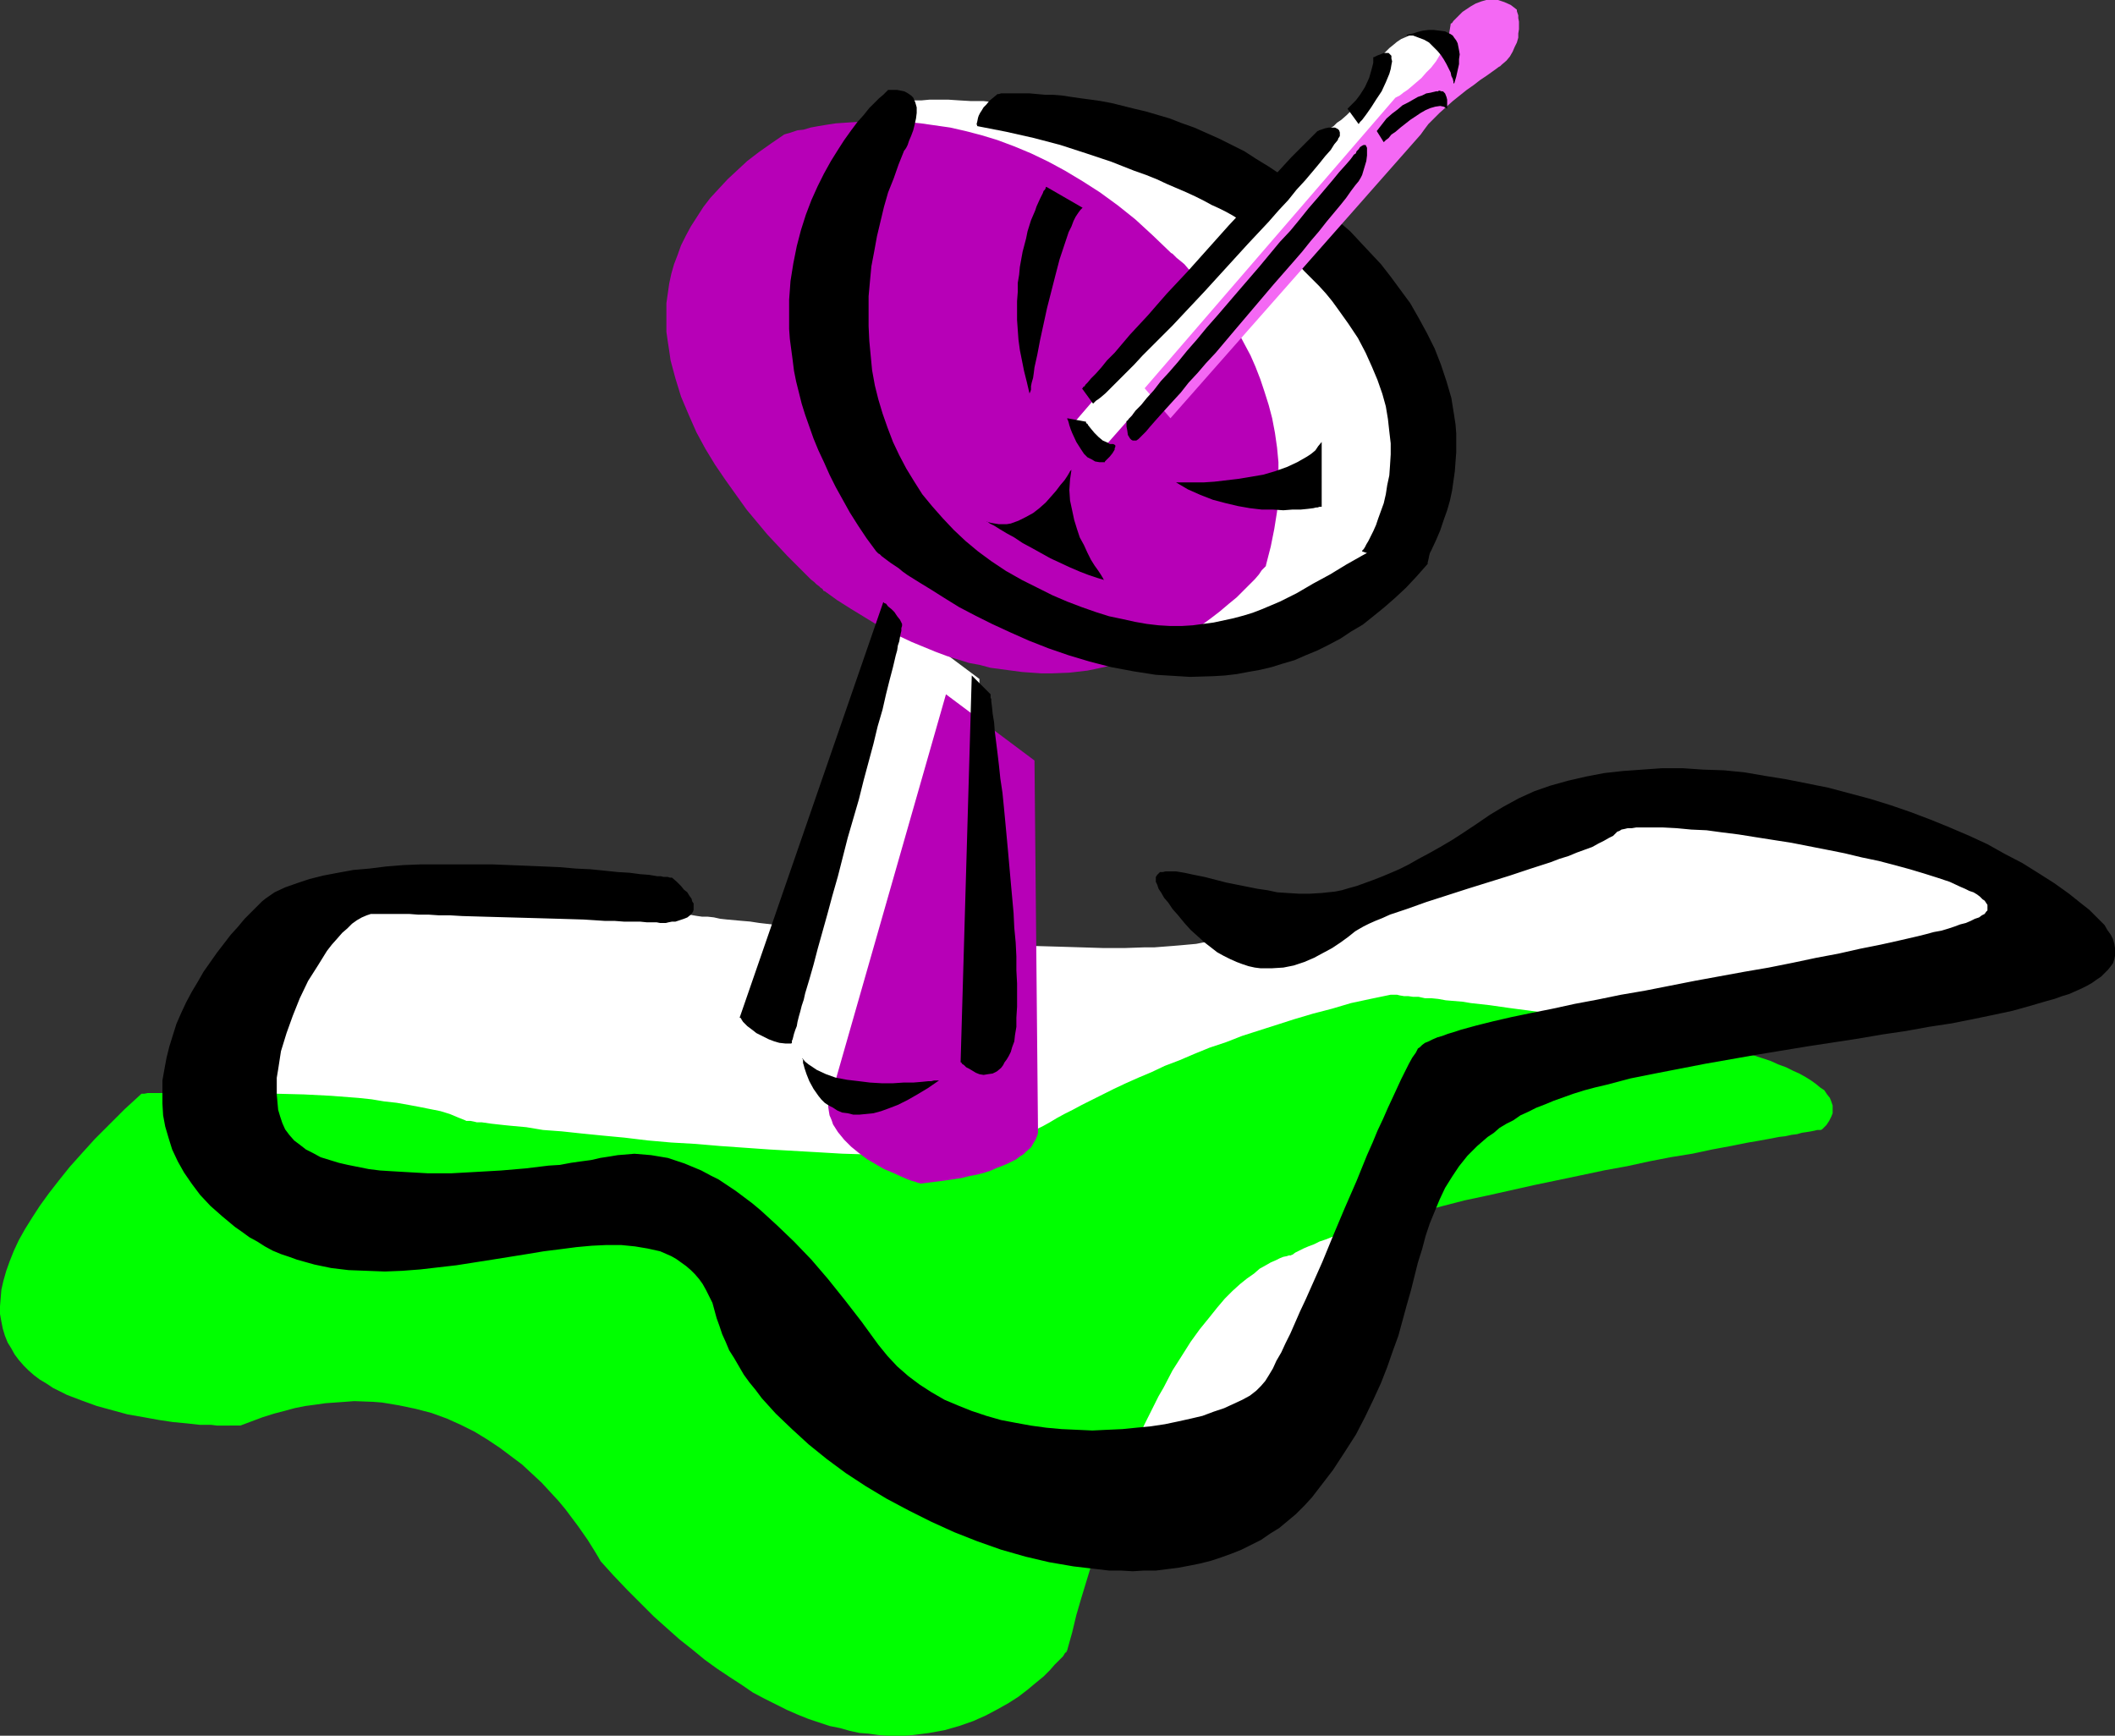 <?xml version="1.0" encoding="UTF-8" standalone="no"?>
<svg
   version="1.0"
   width="129.724mm"
   height="106.461mm"
   id="svg23"
   sodipodi:docname="Satellite Dish 29.wmf"
   xmlns:inkscape="http://www.inkscape.org/namespaces/inkscape"
   xmlns:sodipodi="http://sodipodi.sourceforge.net/DTD/sodipodi-0.dtd"
   xmlns="http://www.w3.org/2000/svg"
   xmlns:svg="http://www.w3.org/2000/svg">
  <rect width="100%" height="100%" fill="#333333" stroke="none"/>
  <sodipodi:namedview
     id="namedview23"
     pagecolor="#ffffff"
     bordercolor="#000000"
     borderopacity="0.25"
     inkscape:showpageshadow="2"
     inkscape:pageopacity="0.0"
     inkscape:pagecheckerboard="0"
     inkscape:deskcolor="#d1d1d1"
     inkscape:document-units="mm" />
  <defs
     id="defs1">
    <pattern
       id="WMFhbasepattern"
       patternUnits="userSpaceOnUse"
       width="6"
       height="6"
       x="0"
       y="0" />
  </defs>
  <path
     style="fill:#ffffff;fill-opacity:1;fill-rule:evenodd;stroke:none"
     d="m 157.883,211.852 v 0 h 0.162 0.485 l 0.646,0.162 h 0.646 l 0.808,0.162 0.97,0.162 1.131,0.162 h 1.293 l 1.454,0.162 1.454,0.323 1.454,0.162 1.778,0.162 1.778,0.162 1.939,0.162 2.101,0.323 4.202,0.485 4.686,0.485 4.848,0.485 5.171,0.485 5.333,0.485 5.333,0.485 5.656,0.485 5.818,0.485 11.312,0.808 5.818,0.323 5.494,0.323 5.656,0.162 5.333,0.162 5.171,0.162 h 4.848 l 4.686,-0.162 h 2.262 l 4.202,-0.323 1.939,-0.162 1.778,-0.162 1.778,-0.162 1.616,-0.323 1.616,-0.162 1.293,-0.323 1.293,-0.323 1.293,-0.485 0.97,-0.323 0.97,-0.323 0.646,-0.646 h 0.162 v 0 h 0.323 l 0.323,-0.162 h 0.485 l 0.485,-0.323 h 0.646 l 0.646,-0.323 1.616,-0.323 1.939,-0.646 2.262,-0.646 2.424,-0.646 2.747,-0.808 2.909,-0.808 3.07,-0.97 3.232,-0.97 3.394,-0.97 3.394,-1.131 7.272,-2.424 7.272,-2.424 7.434,-2.747 7.11,-2.747 3.394,-1.293 3.394,-1.454 3.232,-1.454 3.07,-1.454 2.747,-1.454 2.586,-1.454 2.424,-1.454 2.101,-1.454 1.778,-1.293 1.616,-1.454 h 0.323 l 0.485,0.162 h 0.485 l 0.808,0.162 h 0.808 l 0.97,0.162 h 1.293 l 1.293,0.162 1.293,0.162 1.616,0.162 1.616,0.162 1.778,0.162 1.778,0.323 1.939,0.162 2.101,0.323 4.202,0.485 4.525,0.485 4.848,0.646 5.01,0.808 5.01,0.646 5.171,0.97 10.504,1.778 5.01,0.97 5.171,0.97 4.848,1.293 4.525,1.131 4.525,1.293 4.04,1.293 1.939,0.646 1.939,0.646 1.616,0.808 1.616,0.646 1.616,0.808 1.454,0.646 1.293,0.808 0.97,0.808 1.131,0.808 0.808,0.808 0.808,0.808 0.485,0.808 0.485,0.97 0.162,0.808 0.162,0.808 -0.162,0.97 -0.323,0.97 -0.485,0.97 -0.646,0.97 -0.808,0.97 h -0.162 -0.162 -0.323 l -0.646,0.162 h -0.646 l -0.808,0.323 h -0.97 l -0.97,0.323 -1.293,0.162 -1.131,0.323 -1.454,0.162 -1.616,0.323 -1.616,0.162 -1.778,0.323 -1.616,0.485 -1.939,0.323 -4.202,0.646 -4.363,0.808 -4.525,0.97 -4.848,0.97 -5.01,0.97 -5.333,0.97 -5.171,1.131 -5.494,1.131 -10.827,2.262 -10.827,2.424 -5.171,1.131 -5.171,1.293 -4.848,1.131 -4.686,1.293 -4.363,1.131 -4.202,1.131 -3.878,1.293 -1.778,0.485 -1.616,0.646 -1.616,0.485 -1.454,0.646 -1.454,0.485 -1.131,0.485 -1.293,0.485 -0.97,0.646 -0.808,0.485 -0.808,0.485 h -0.323 -0.323 l -0.485,0.162 -0.808,0.162 -0.808,0.323 -0.808,0.323 -1.131,0.485 -0.97,0.485 -1.293,0.808 -1.454,0.97 -1.454,1.131 -1.616,1.293 -1.616,1.454 -1.778,1.778 -1.778,2.101 -1.939,2.262 -1.939,2.586 -1.939,2.909 -2.101,3.07 -2.101,3.555 -1.131,1.939 -1.131,1.939 -1.131,2.101 -1.131,2.101 -1.131,2.262 -1.131,2.424 -1.131,2.424 -1.131,2.586 -1.131,2.747 -1.131,2.747 -1.131,2.909 -1.293,3.07 -1.131,3.07 -1.131,3.232 -1.131,3.393 -1.293,3.394 -1.131,3.555 -1.131,3.717 -1.131,3.878 -1.293,4.04 -1.131,4.04 -1.131,4.201 h -0.162 v 0.162 l -0.323,0.162 h -0.323 l -0.485,0.323 -0.485,0.323 -0.646,0.162 -0.808,0.323 -0.808,0.323 -0.808,0.323 -1.939,0.808 -2.262,0.808 -2.586,0.97 -2.909,0.97 -3.07,0.808 -3.232,0.97 -3.555,0.808 -3.717,0.808 -3.878,0.646 -4.04,0.485 -4.04,0.485 -4.363,0.323 h -4.363 l -4.363,-0.162 -4.525,-0.323 -4.525,-0.646 -4.363,-0.97 -4.686,-1.131 -4.363,-1.616 -2.262,-0.97 -2.262,-0.97 -2.101,-0.97 -2.262,-1.293 -2.101,-1.293 -2.262,-1.293 -1.939,-1.454 -2.101,-1.616 -2.101,-1.778 -2.101,-1.778 -1.939,-1.939 -1.939,-2.101 -1.939,-2.101 -1.778,-2.424 -1.939,-2.424 -1.778,-2.586 v 0 -0.162 l -0.323,-0.485 -0.323,-0.646 -0.646,-0.97 -0.646,-1.293 -0.97,-1.293 -0.97,-1.454 -1.293,-1.778 -1.293,-1.778 -1.454,-1.939 -1.778,-2.101 -1.778,-1.939 -2.101,-2.101 -2.101,-2.101 -2.424,-2.101 -2.424,-2.101 -2.747,-1.939 -2.747,-1.778 -3.07,-1.778 -3.07,-1.616 -3.394,-1.454 -3.555,-1.293 -3.555,-1.131 -3.878,-0.808 -4.04,-0.485 -2.101,-0.162 -2.101,-0.162 h -2.101 -2.101 l -2.262,0.162 -2.262,0.323 -2.424,0.323 -2.262,0.323 -2.424,0.485 -2.424,0.646 -2.586,0.646 -2.424,0.808 -2.586,0.808 -2.586,1.131 h -2.747 -0.808 -0.97 l -1.131,-0.162 h -1.131 l -2.747,-0.162 -2.909,-0.323 -3.232,-0.323 -3.394,-0.323 -3.555,-0.646 -3.555,-0.646 -3.717,-0.97 -3.555,-0.97 -3.555,-1.293 -3.394,-1.454 -3.232,-1.616 -1.454,-0.808 -1.454,-0.97 -1.293,-1.131 -1.293,-1.131 -1.293,-1.131 -0.97,-1.131 -1.131,-1.293 -0.808,-1.454 -0.808,-1.454 -0.646,-1.454 -0.485,-1.616 -0.323,-1.616 -0.162,-1.778 -0.162,-1.939 0.162,-1.778 0.323,-2.101 0.323,-2.101 0.646,-2.101 0.808,-2.262 0.97,-2.424 1.293,-2.424 1.293,-2.586 1.616,-2.747 1.939,-2.747 2.101,-2.909 2.262,-2.909 2.424,-3.07 2.909,-3.232 3.07,-3.232 3.232,-3.555 3.717,-3.394 3.717,-3.717 h 0.808 0.808 0.97 l 1.454,-0.162 h 1.616 1.778 1.939 2.262 7.757 2.909 2.909 l 6.141,0.162 6.302,0.323 6.302,0.323 6.302,0.485 3.07,0.323 3.07,0.323 2.747,0.323 2.747,0.485 2.747,0.485 2.424,0.485 2.262,0.646 2.101,0.646 1.939,0.646 z"
     id="path1" />
  <path
     style="fill:#00ff00;fill-opacity:1;fill-rule:evenodd;stroke:none"
     d="m 107.787,259.684 v 0 l 0.323,0.162 h 0.485 0.485 l 0.808,0.162 0.646,0.162 h 1.131 l 1.131,0.162 1.131,0.162 1.454,0.162 1.454,0.162 1.616,0.162 1.778,0.162 1.778,0.162 1.939,0.323 1.939,0.323 4.363,0.323 4.525,0.485 4.848,0.485 5.171,0.485 5.333,0.646 5.494,0.485 5.656,0.323 5.656,0.485 11.474,0.808 5.656,0.323 5.656,0.323 5.494,0.323 5.333,0.162 h 5.171 5.01 4.525 l 2.262,-0.162 4.202,-0.162 1.939,-0.162 1.939,-0.162 1.778,-0.323 1.616,-0.162 1.454,-0.323 1.454,-0.162 1.293,-0.485 1.131,-0.323 1.131,-0.323 0.808,-0.485 0.808,-0.485 h 0.162 l 0.162,-0.162 0.485,-0.323 0.808,-0.485 0.808,-0.485 1.131,-0.808 1.293,-0.646 1.454,-0.808 1.616,-0.97 1.778,-0.97 1.939,-0.97 2.101,-1.131 2.262,-1.131 2.586,-1.293 2.586,-1.293 2.747,-1.293 2.909,-1.293 3.07,-1.293 3.07,-1.454 3.394,-1.293 3.394,-1.454 3.555,-1.454 3.878,-1.293 3.717,-1.454 4.04,-1.293 4.04,-1.293 4.04,-1.293 4.363,-1.293 4.363,-1.131 4.363,-1.293 4.525,-0.97 4.686,-0.97 h 0.162 0.323 0.323 0.646 l 0.646,0.162 0.97,0.162 h 0.97 l 1.131,0.162 h 1.293 l 1.454,0.323 h 1.454 l 1.616,0.162 1.778,0.323 1.939,0.162 1.939,0.162 1.939,0.323 4.363,0.485 4.525,0.646 4.848,0.646 4.848,0.646 5.171,0.808 5.171,0.808 10.342,1.778 5.171,0.97 5.01,1.131 4.848,1.131 4.686,1.131 4.525,1.293 4.04,1.293 1.939,0.646 1.778,0.808 1.778,0.646 1.616,0.808 1.454,0.646 1.454,0.808 1.293,0.808 1.131,0.808 0.97,0.808 0.97,0.646 0.646,0.97 0.646,0.808 0.323,0.808 0.323,0.97 v 0.808 0.97 l -0.323,0.808 -0.485,0.97 -0.646,0.97 -0.97,0.97 v 0 l -0.323,0.162 h -0.323 -0.485 l -0.646,0.162 -0.808,0.162 -0.97,0.162 -1.131,0.162 -1.131,0.323 -1.293,0.162 -1.454,0.323 -1.454,0.162 -1.616,0.323 -1.778,0.323 -1.778,0.323 -1.939,0.323 -4.04,0.808 -4.363,0.808 -4.525,0.97 -5.01,0.808 -5.01,0.97 -5.171,1.131 -5.333,0.97 -5.333,1.131 -10.827,2.262 -10.827,2.424 -5.333,1.131 -5.01,1.293 -4.848,1.293 -4.848,1.131 -4.363,1.293 -4.202,1.131 -3.717,1.131 -1.778,0.485 -1.778,0.646 -1.616,0.646 -1.454,0.485 -1.293,0.646 -1.293,0.485 -1.131,0.485 -0.97,0.485 -0.97,0.485 -0.646,0.485 h -0.162 l -0.162,0.162 h -0.485 l -0.485,0.162 -0.808,0.162 -0.808,0.323 -0.97,0.485 -1.131,0.485 -1.131,0.646 -1.454,0.808 -1.293,1.131 -1.616,1.131 -1.616,1.293 -1.778,1.616 -1.778,1.778 -1.778,2.101 -1.939,2.424 -2.101,2.586 -2.101,2.909 -1.939,3.07 -2.262,3.555 -2.101,4.04 -1.131,1.939 -1.131,2.262 -1.131,2.262 -1.131,2.262 -0.97,2.424 -1.131,2.586 -1.131,2.586 -1.131,2.747 -1.131,2.909 -1.131,2.909 -1.131,3.07 -1.131,3.232 -1.131,3.232 -1.131,3.394 -1.131,3.555 -1.131,3.717 -1.131,3.717 -1.131,3.878 -0.97,4.04 -1.131,4.04 v 0.162 h -0.162 v 0.323 l -0.323,0.162 -0.485,0.808 -0.808,0.808 -1.131,1.131 -1.131,1.293 -1.454,1.454 -1.778,1.454 -1.939,1.616 -2.101,1.616 -2.262,1.454 -2.586,1.454 -2.747,1.454 -2.909,1.293 -3.232,1.131 -3.394,0.97 -3.555,0.646 -3.717,0.485 -1.939,0.162 h -4.04 l -2.101,-0.162 -2.262,-0.323 -2.101,-0.162 -2.262,-0.485 -2.262,-0.646 -2.424,-0.485 -2.424,-0.808 -2.424,-0.808 -2.424,-0.97 -2.586,-1.131 -2.586,-1.293 -2.586,-1.293 -2.747,-1.454 -2.586,-1.778 -2.747,-1.778 -2.909,-1.939 -2.909,-2.101 -2.747,-2.262 -3.07,-2.424 -2.909,-2.586 -3.07,-2.747 -3.07,-3.07 -3.07,-3.07 -3.232,-3.394 -3.07,-3.393 v -0.162 l -0.162,-0.162 -0.162,-0.323 -0.485,-0.808 -0.485,-0.808 -0.808,-1.293 -0.808,-1.293 -1.131,-1.616 -1.131,-1.616 -1.454,-1.939 -1.454,-1.939 -1.616,-1.939 -1.939,-2.101 -1.939,-2.101 -2.262,-2.101 -2.262,-2.101 -2.586,-1.939 -2.586,-1.939 -2.909,-1.939 -2.909,-1.778 -3.232,-1.616 -3.232,-1.454 -3.555,-1.293 -3.717,-0.97 -3.878,-0.808 -3.878,-0.646 -2.101,-0.162 -4.363,-0.162 -2.101,0.162 -4.525,0.323 -2.262,0.323 -2.424,0.323 -2.424,0.485 -2.424,0.646 -2.424,0.646 -2.586,0.808 -2.586,0.97 -2.586,0.97 H 53.166 52.197 51.227 50.258 l -1.293,-0.162 h -2.586 l -2.909,-0.323 -3.394,-0.323 -3.232,-0.485 -3.555,-0.646 -3.717,-0.646 -3.555,-0.97 -3.555,-0.97 -3.555,-1.293 -3.394,-1.293 -3.232,-1.616 -1.454,-0.97 L 9.211,319.798 7.918,318.828 6.626,317.697 5.494,316.566 4.363,315.273 3.394,313.98 2.586,312.526 1.778,311.233 1.131,309.617 0.646,308.001 0.323,306.385 0,304.608 v -1.778 l 0.162,-1.939 0.162,-1.939 0.485,-2.101 0.646,-2.262 0.808,-2.262 0.97,-2.424 1.131,-2.424 1.454,-2.586 1.616,-2.586 1.778,-2.747 2.101,-2.909 2.262,-2.909 2.586,-3.232 2.747,-3.07 3.07,-3.393 3.394,-3.394 3.555,-3.555 3.878,-3.555 h 0.646 l 0.808,-0.162 h 1.131 1.293 1.616 l 1.778,-0.162 h 2.101 2.262 7.757 2.747 l 2.909,0.162 6.302,0.162 6.302,0.162 6.302,0.323 6.302,0.485 3.07,0.323 2.909,0.485 2.909,0.323 2.747,0.485 2.586,0.485 2.424,0.485 2.424,0.485 2.101,0.646 1.939,0.808 z"
     id="path2" />
  <path
     style="fill:#ffffff;fill-opacity:1;fill-rule:evenodd;stroke:none"
     d="m 227.048,157.394 0.808,85.322 v 0.485 0.485 l -0.162,0.808 -0.323,0.808 -0.485,0.808 -0.808,0.97 -0.97,1.131 -0.646,0.485 -0.808,0.646 -0.808,0.485 -0.97,0.485 -0.97,0.646 -1.131,0.485 -1.293,0.485 -1.454,0.646 -1.454,0.485 -1.778,0.323 -1.778,0.485 -1.939,0.485 -2.101,0.323 -2.424,0.323 -2.424,0.323 -2.586,0.323 v 0 l -0.323,-0.162 -0.162,-0.162 h -0.323 l -0.485,-0.162 -0.646,-0.162 -1.293,-0.485 -1.616,-0.646 -1.778,-0.808 -1.778,-0.97 -1.939,-0.97 -1.939,-1.131 -1.939,-1.454 -1.778,-1.454 -1.616,-1.616 -1.454,-1.778 -0.646,-0.808 -0.485,-0.97 -0.485,-0.97 -0.323,-1.131 -0.162,-1.131 -0.162,-0.97 27.31,-95.665 z"
     id="path3" />
  <path
     style="fill:#ffffff;fill-opacity:1;fill-rule:evenodd;stroke:none"
     d="m 323.361,125.075 v 0 0.162 l -0.323,0.323 -0.646,0.808 -0.646,0.808 -0.97,1.131 -1.293,1.293 -1.293,1.293 -1.616,1.616 -1.778,1.616 -2.101,1.616 -2.262,1.778 -2.262,1.616 -2.586,1.616 -2.909,1.616 -2.909,1.616 -3.232,1.293 -3.394,1.293 -3.555,1.131 -3.717,0.97 -4.04,0.646 -4.04,0.485 -4.202,0.323 h -2.262 l -2.262,-0.162 -2.262,-0.162 -2.424,-0.162 -2.424,-0.485 -2.424,-0.323 -2.424,-0.646 -2.586,-0.646 -2.586,-0.646 -2.586,-0.808 -2.586,-0.97 -2.747,-1.131 -2.747,-1.131 -2.747,-1.293 -2.909,-1.454 -2.747,-1.616 -2.909,-1.616 -2.909,-1.778 -3.07,-1.939 -2.909,-2.101 -0.162,-0.162 -0.485,-0.162 -0.646,-0.485 -0.808,-0.646 -0.97,-0.808 -1.131,-0.97 -1.454,-1.131 -1.293,-1.454 -1.616,-1.616 -1.454,-1.778 -1.616,-1.939 -1.778,-2.262 -1.616,-2.424 -1.454,-2.586 -1.616,-2.909 -1.454,-3.07 -1.454,-3.232 -1.131,-3.555 -1.131,-3.717 -0.97,-4.04 -0.646,-4.363 -0.485,-4.525 -0.162,-2.262 -0.162,-2.586 v -2.424 l 0.162,-2.586 V 70.94 l 0.162,-2.747 0.323,-2.747 0.323,-2.909 0.485,-2.747 0.485,-3.07 0.646,-2.909 0.808,-3.07 0.808,-3.232 0.808,-3.07 1.131,-3.394 1.131,-3.394 1.131,-3.394 1.293,-3.555 1.616,-3.555 1.454,-3.555 h 0.162 l 0.485,-0.162 h 0.808 1.131 l 1.293,-0.162 h 1.616 l 1.778,-0.162 h 4.525 l 2.424,0.162 2.747,0.162 h 2.909 l 2.909,0.323 3.232,0.323 3.394,0.323 3.394,0.485 3.555,0.646 3.717,0.646 3.555,0.97 3.878,0.808 3.878,1.131 3.878,1.293 3.878,1.454 3.878,1.454 3.878,1.778 4.04,1.778 3.878,2.101 3.717,2.424 3.878,2.424 3.555,2.747 3.717,2.909 3.394,3.07 0.162,0.162 0.162,0.162 0.646,0.323 0.485,0.646 0.808,0.646 0.97,0.808 0.97,0.97 1.131,1.131 1.131,1.293 1.293,1.454 1.293,1.616 1.454,1.616 1.293,1.778 1.454,2.101 1.293,2.101 1.293,2.262 1.454,2.262 1.293,2.586 1.131,2.747 1.131,2.747 0.97,2.909 0.97,2.909 0.646,3.232 0.646,3.394 0.485,3.394 0.323,3.555 0.162,3.555 -0.162,3.878 -0.323,3.878 -0.485,4.04 -0.808,4.201 z"
     id="path4" />
  <path
     style="fill:#b700b7;fill-opacity:1;fill-rule:evenodd;stroke:none"
     d="m 239.814,176.301 0.808,85.322 v 0.323 0.646 l -0.162,0.646 -0.323,0.808 -0.485,0.808 -0.646,1.131 -1.131,0.97 -0.646,0.646 -0.808,0.485 -0.808,0.646 -0.97,0.485 -0.97,0.485 -1.131,0.485 -1.293,0.485 -1.454,0.646 -1.454,0.485 -1.778,0.485 -1.778,0.323 -1.939,0.485 -2.101,0.323 -2.262,0.323 -2.586,0.323 -2.586,0.323 v 0 l -0.162,-0.162 h -0.323 l -0.323,-0.162 -0.485,-0.162 -0.646,-0.162 -1.293,-0.485 -1.454,-0.646 -1.778,-0.808 -1.939,-0.808 -1.939,-1.131 -1.939,-1.131 -1.939,-1.454 -1.778,-1.454 -1.616,-1.616 -1.454,-1.778 -1.131,-1.778 -0.323,-0.97 -0.485,-1.131 -0.162,-0.97 -0.162,-1.131 27.31,-95.503 z"
     id="path5" />
  <path
     style="fill:#b700b7;fill-opacity:1;fill-rule:evenodd;stroke:none"
     d="m 293.465,131.054 v 0 0.162 l -0.323,0.323 -0.646,0.646 -0.646,0.97 -0.97,1.131 -1.293,1.293 -1.293,1.293 -1.616,1.616 -1.778,1.454 -2.101,1.778 -2.101,1.616 -2.424,1.778 -2.586,1.616 -2.909,1.616 -2.909,1.454 -3.232,1.454 -3.394,1.293 -3.555,1.131 -3.717,0.97 -3.878,0.808 -4.202,0.485 -4.202,0.162 h -2.262 l -2.262,-0.162 -2.262,-0.162 -2.424,-0.323 -2.424,-0.323 -2.424,-0.323 -2.424,-0.646 -2.586,-0.485 -2.586,-0.808 -2.586,-0.808 -2.586,-0.97 -2.747,-1.131 -2.747,-1.131 -2.747,-1.293 -2.747,-1.454 -2.909,-1.454 -2.909,-1.778 -2.909,-1.778 -3.07,-1.939 -2.909,-2.101 h -0.162 l -0.162,-0.162 -0.162,-0.323 -0.485,-0.323 -0.323,-0.323 -0.646,-0.485 -0.485,-0.485 -0.808,-0.646 -0.808,-0.808 -0.808,-0.808 -0.808,-0.808 -0.97,-0.97 -2.101,-2.101 -2.101,-2.262 -2.424,-2.586 -2.424,-2.909 -2.424,-2.909 -2.424,-3.393 -2.424,-3.394 -2.424,-3.555 -2.262,-3.717 -2.101,-3.878 -1.778,-4.04 -1.778,-4.201 -1.293,-4.201 -1.131,-4.201 -0.323,-2.262 -0.323,-2.101 -0.323,-2.262 v -2.262 -2.262 -2.101 l 0.323,-2.262 0.323,-2.262 0.485,-2.262 0.646,-2.262 0.808,-2.101 0.808,-2.262 1.131,-2.262 1.131,-2.101 1.454,-2.262 1.454,-2.262 1.616,-2.101 1.939,-2.101 2.101,-2.262 2.262,-2.101 2.262,-2.101 2.747,-2.101 2.747,-1.939 3.07,-2.101 v 0 l 0.485,-0.162 0.646,-0.162 0.97,-0.323 0.97,-0.323 1.454,-0.162 1.616,-0.485 1.778,-0.323 1.939,-0.323 2.101,-0.323 2.424,-0.162 2.424,-0.162 2.747,-0.162 2.747,-0.162 3.07,0.162 3.07,0.162 3.232,0.323 3.394,0.485 3.394,0.485 3.555,0.808 3.717,0.97 3.717,1.131 3.878,1.454 3.878,1.616 4.04,1.939 3.878,2.101 4.04,2.424 4.04,2.586 4.202,3.07 4.04,3.232 4.04,3.717 4.04,3.878 0.162,0.162 0.323,0.162 0.485,0.485 0.485,0.485 0.808,0.646 0.97,0.808 0.97,1.131 1.131,0.97 1.131,1.293 1.293,1.454 1.293,1.616 1.454,1.616 1.293,1.778 1.454,2.101 1.293,2.101 1.454,2.262 1.293,2.424 1.293,2.424 1.131,2.586 1.131,2.909 0.97,2.909 0.97,3.07 0.808,3.07 0.646,3.394 0.485,3.393 0.323,3.394 v 3.717 3.878 l -0.323,3.878 -0.646,4.04 -0.808,4.04 z"
     id="path6" />
  <path
     style="fill:#000000;fill-opacity:1;fill-rule:evenodd;stroke:none"
     d="m 205.878,20.846 v 0 l -0.162,0.162 -0.323,0.323 -0.646,0.646 -0.97,0.808 -0.97,0.97 -1.293,1.293 -1.293,1.616 -1.454,1.616 -1.454,1.939 -1.616,2.262 -1.454,2.262 -1.616,2.586 -1.616,2.909 -1.454,2.909 -1.454,3.232 -1.293,3.394 -1.131,3.555 -0.97,3.717 -0.808,4.04 -0.646,4.04 -0.323,4.363 v 4.363 2.424 l 0.162,2.262 0.323,2.424 0.323,2.424 0.323,2.586 0.485,2.424 0.646,2.586 0.646,2.586 0.808,2.586 0.97,2.747 0.97,2.747 1.131,2.747 1.293,2.747 1.293,2.909 1.454,2.909 1.616,2.909 1.616,2.909 1.939,3.07 1.939,2.909 2.262,3.07 v 0 l 0.162,0.162 0.323,0.323 0.323,0.162 0.485,0.485 0.646,0.485 0.646,0.485 0.646,0.485 0.97,0.646 0.97,0.646 0.97,0.808 1.131,0.808 1.293,0.808 1.293,0.808 2.909,1.778 3.07,1.939 3.394,2.101 3.717,1.939 3.878,1.939 4.202,1.939 4.363,1.939 4.525,1.778 4.686,1.616 4.848,1.454 5.01,1.293 5.171,0.97 5.171,0.808 5.333,0.323 2.586,0.162 5.333,-0.162 2.747,-0.162 2.747,-0.323 2.586,-0.485 2.747,-0.485 2.747,-0.646 2.586,-0.808 2.747,-0.808 2.586,-1.131 2.747,-1.131 2.586,-1.293 2.747,-1.454 2.424,-1.616 2.747,-1.616 2.424,-1.939 2.586,-2.101 2.586,-2.262 2.424,-2.262 2.424,-2.586 2.424,-2.747 0.162,-0.162 v -0.323 l 0.162,-0.646 0.162,-0.808 0.162,-0.808 v -0.97 l -0.323,-0.808 -0.323,-0.808 -0.485,-0.646 -0.485,-0.323 -0.485,-0.162 -0.485,-0.162 -0.646,-0.162 h -0.808 l -0.808,0.162 -0.97,0.162 -0.97,0.162 -1.131,0.485 -1.293,0.485 -1.454,0.646 -1.454,0.646 -1.778,0.97 -1.778,0.97 -3.717,2.101 -3.717,2.262 -3.878,2.101 -3.878,2.262 -3.878,1.939 -4.202,1.778 -2.101,0.808 -2.101,0.646 -2.424,0.646 -2.262,0.485 -2.262,0.485 -2.424,0.323 -2.424,0.323 -2.586,0.162 h -2.586 l -2.747,-0.162 -2.747,-0.323 -2.747,-0.485 -2.909,-0.646 -3.07,-0.646 -3.07,-0.97 -3.232,-1.131 -3.394,-1.293 -3.394,-1.454 -3.555,-1.778 -3.555,-1.778 -3.717,-2.101 -3.394,-2.262 -3.07,-2.262 -2.909,-2.424 -2.747,-2.586 -2.586,-2.747 -2.424,-2.747 -2.262,-2.747 -1.939,-3.07 -1.778,-2.909 -1.616,-3.07 -1.454,-3.07 -1.293,-3.394 -1.131,-3.232 -0.97,-3.232 -0.808,-3.232 -0.646,-3.555 -0.323,-3.394 -0.323,-3.394 -0.162,-3.394 V 72.072 68.678 l 0.323,-3.555 0.323,-3.394 0.646,-3.394 0.646,-3.555 0.808,-3.394 0.808,-3.394 0.97,-3.394 1.293,-3.232 1.131,-3.232 1.293,-3.232 v 0 l 0.162,-0.162 0.323,-0.485 0.323,-0.646 0.323,-0.97 0.485,-1.131 0.485,-1.293 0.323,-1.293 0.323,-1.454 0.162,-1.293 v -1.293 l -0.323,-1.131 -0.485,-1.131 -0.485,-0.485 -0.485,-0.323 -0.485,-0.323 -0.646,-0.323 -0.808,-0.162 -0.808,-0.162 h -0.97 z"
     id="path7" />
  <path
     style="fill:#000000;fill-opacity:1;fill-rule:evenodd;stroke:none"
     d="m 315.766,127.822 v -0.162 l 0.323,-0.323 0.323,-0.485 0.323,-0.646 0.485,-0.808 0.485,-0.97 0.646,-1.293 0.646,-1.454 0.485,-1.454 0.646,-1.778 0.646,-1.778 0.485,-2.101 0.323,-2.101 0.485,-2.262 0.162,-2.262 0.162,-2.586 v -2.586 l -0.323,-2.747 -0.323,-2.909 -0.485,-2.909 -0.808,-2.909 -1.131,-3.232 -1.293,-3.07 -1.454,-3.232 -1.778,-3.394 -2.262,-3.394 -2.424,-3.394 -1.293,-1.778 -1.454,-1.778 -1.616,-1.778 -1.616,-1.616 -1.778,-1.778 -1.778,-1.939 -1.939,-1.778 -2.101,-1.778 -1.939,-1.778 -2.262,-1.939 h -0.162 l -0.323,-0.162 -0.323,-0.323 -0.646,-0.162 -0.646,-0.485 -0.97,-0.646 -0.97,-0.485 -1.293,-0.646 -1.293,-0.808 -1.454,-0.808 -1.616,-0.808 -1.778,-0.808 -1.778,-0.97 -1.939,-0.97 -2.101,-0.97 -2.262,-0.97 -2.262,-0.97 -2.424,-1.131 -2.424,-0.97 -2.747,-0.97 -5.333,-2.101 -5.818,-1.939 -5.979,-1.939 -6.141,-1.616 -6.464,-1.454 -6.626,-1.293 v 0 l -0.162,-0.485 0.162,-0.646 0.162,-0.808 0.162,-0.485 0.323,-0.646 0.323,-0.485 0.485,-0.808 0.646,-0.646 0.646,-0.808 0.97,-0.808 0.97,-0.808 h 0.323 l 0.485,-0.162 h 0.808 0.808 3.555 1.454 l 1.778,0.162 1.778,0.162 h 1.778 l 2.101,0.162 2.101,0.323 2.262,0.323 2.424,0.323 2.262,0.323 2.586,0.485 2.586,0.646 2.586,0.646 2.747,0.646 2.747,0.808 2.747,0.808 2.909,1.131 2.747,0.97 2.909,1.293 2.909,1.293 2.909,1.454 2.909,1.454 2.747,1.778 2.909,1.778 2.909,1.939 v 0 l 0.162,0.162 0.162,0.162 0.323,0.162 0.485,0.323 0.323,0.162 1.131,0.808 1.454,1.131 1.616,1.131 1.778,1.454 1.939,1.616 2.101,1.778 2.101,2.101 2.424,2.101 2.262,2.424 2.424,2.586 2.424,2.586 2.262,2.909 2.262,3.07 2.262,3.07 1.939,3.394 1.939,3.555 1.778,3.555 1.454,3.717 1.293,3.878 1.131,3.878 0.646,4.04 0.323,2.101 0.162,2.101 v 2.101 2.262 l -0.162,2.101 -0.162,2.262 -0.323,2.262 -0.323,2.262 -0.485,2.262 -0.646,2.262 -0.808,2.262 -0.808,2.424 -0.97,2.262 -1.131,2.424 -1.293,2.424 -1.293,2.424 z"
     id="path8" />
  <path
     style="fill:#000000;fill-opacity:1;fill-rule:evenodd;stroke:none"
     d="m 242.561,43.308 -0.162,0.162 v 0.162 l -0.162,0.323 -0.323,0.323 -0.162,0.485 -0.323,0.646 -0.323,0.646 -0.808,1.778 -0.323,0.97 -0.485,1.131 -0.485,1.131 -0.808,2.586 -0.323,1.616 -0.808,3.07 -0.323,1.778 -0.323,1.778 -0.162,1.778 -0.323,1.939 v 2.101 l -0.162,2.101 v 2.101 2.262 l 0.162,2.262 0.162,2.262 0.323,2.424 0.485,2.424 0.485,2.424 0.646,2.586 0.646,2.747 v -0.162 l 0.162,-0.323 0.162,-0.485 v -0.808 l 0.162,-0.808 0.323,-1.131 0.162,-1.131 0.162,-1.293 0.323,-1.454 0.323,-1.454 0.646,-3.394 0.808,-3.717 0.808,-3.717 1.939,-7.595 0.97,-3.717 1.131,-3.394 0.485,-1.454 0.485,-1.454 0.646,-1.293 0.485,-1.293 0.485,-0.97 0.646,-0.97 0.485,-0.646 0.485,-0.485 z"
     id="path9" />
  <path
     style="fill:#000000;fill-opacity:1;fill-rule:evenodd;stroke:none"
     d="m 272.619,111.824 h 4.202 2.262 l 2.424,-0.162 2.747,-0.323 2.747,-0.323 2.909,-0.485 2.909,-0.485 2.747,-0.808 2.747,-0.97 2.424,-1.131 1.131,-0.646 1.131,-0.646 0.97,-0.646 0.97,-0.808 0.646,-0.97 0.808,-0.97 V 117.48 h -0.162 -0.162 -0.162 l -0.485,0.162 h -0.323 l -0.646,0.162 -1.293,0.162 -1.616,0.162 h -1.939 l -2.101,0.162 -2.424,-0.162 h -2.586 l -2.747,-0.323 -2.747,-0.485 -2.747,-0.646 -3.07,-0.808 -2.909,-1.131 -2.909,-1.293 z"
     id="path10" />
  <path
     style="fill:#000000;fill-opacity:1;fill-rule:evenodd;stroke:none"
     d="m 204.747,139.619 -33.29,96.311 h 0.162 l 0.162,0.162 0.162,0.323 0.323,0.485 0.485,0.485 0.485,0.485 1.293,0.97 0.808,0.646 0.97,0.485 0.97,0.485 0.97,0.485 1.293,0.485 1.131,0.323 1.454,0.162 h 1.293 v 0 l 0.162,-0.162 v -0.485 l 0.162,-0.323 0.162,-0.646 0.162,-0.646 0.323,-0.97 0.323,-0.808 0.162,-0.97 0.323,-1.293 0.323,-1.131 0.323,-1.293 0.485,-1.454 0.323,-1.454 0.97,-3.232 0.97,-3.394 0.97,-3.717 1.131,-4.04 1.131,-4.04 1.131,-4.201 1.293,-4.525 2.262,-8.888 2.586,-8.888 1.131,-4.525 1.131,-4.201 1.131,-4.201 0.97,-4.04 1.131,-3.878 0.808,-3.555 0.808,-3.232 0.808,-3.07 0.646,-2.747 0.323,-1.131 0.162,-1.131 0.323,-0.97 0.162,-0.97 0.162,-0.808 0.162,-0.646 v -0.646 l 0.162,-0.485 v -0.485 l -0.485,-0.97 -0.646,-0.808 -0.646,-0.97 -0.646,-0.646 -0.808,-0.646 -0.485,-0.646 -0.485,-0.162 v -0.162 z"
     id="path11" />
  <path
     style="fill:#000000;fill-opacity:1;fill-rule:evenodd;stroke:none"
     d="m 222.685,246.272 h 0.162 l 0.162,0.323 0.485,0.323 0.485,0.485 0.646,0.323 0.808,0.485 0.808,0.485 0.808,0.323 0.97,0.162 0.97,-0.162 1.131,-0.162 0.97,-0.485 0.97,-0.808 0.485,-0.646 0.323,-0.646 0.485,-0.646 0.485,-0.808 0.485,-0.97 0.323,-1.131 0.485,-1.293 0.162,-1.454 0.323,-1.939 v -2.101 l 0.162,-2.586 v -2.586 -2.747 l -0.162,-3.07 v -3.232 l -0.162,-3.232 -0.323,-3.393 -0.162,-3.394 -0.646,-7.11 -0.646,-7.272 -0.646,-6.949 -0.323,-3.394 -0.323,-3.232 -0.485,-3.232 -0.323,-3.07 -0.323,-2.747 -0.323,-2.586 -0.323,-2.586 -0.162,-2.101 -0.323,-1.939 -0.162,-1.616 -0.162,-1.293 v -0.485 l -0.162,-0.323 v -0.485 -0.162 -0.162 l -4.363,-4.363 z"
     id="path12" />
  <path
     style="fill:#000000;fill-opacity:1;fill-rule:evenodd;stroke:none"
     d="m 217.675,250.473 h -0.162 -0.162 -0.323 -0.485 l -0.646,0.162 h -0.646 l -1.616,0.162 -1.939,0.162 h -2.262 l -2.424,0.162 h -2.586 l -2.747,-0.162 -2.586,-0.323 -2.747,-0.323 -2.586,-0.485 -2.262,-0.808 -2.101,-0.97 -0.97,-0.646 -0.97,-0.646 -0.808,-0.646 -0.646,-0.808 v 0.162 l 0.162,0.162 v 0.323 0.485 l 0.162,0.485 0.162,0.646 0.485,1.454 0.646,1.616 0.97,1.778 1.131,1.616 0.646,0.808 0.808,0.808 0.97,0.646 0.97,0.485 0.97,0.646 1.131,0.485 1.293,0.162 1.293,0.323 h 1.454 l 1.616,-0.162 1.616,-0.162 1.778,-0.485 1.778,-0.646 2.101,-0.808 2.262,-1.131 2.262,-1.293 2.424,-1.454 z"
     id="path13" />
  <path
     style="fill:#ffffff;fill-opacity:1;fill-rule:evenodd;stroke:none"
     d="m 307.201,30.38 h 0.162 l 0.323,-0.323 0.646,-0.323 0.808,-0.485 0.808,-0.808 0.97,-0.646 1.293,-1.131 0.97,-0.97 1.293,-1.131 1.131,-1.293 1.131,-1.454 0.97,-1.454 0.808,-1.616 0.808,-1.778 0.485,-1.778 0.323,-1.778 v -0.162 l 0.323,-0.323 0.323,-0.485 0.646,-0.646 0.646,-0.646 0.808,-0.646 0.97,-0.808 0.97,-0.646 1.131,-0.485 1.131,-0.485 1.293,-0.323 1.454,-0.162 1.293,0.162 1.454,0.323 1.454,0.646 0.646,0.646 0.808,0.485 v 0.162 0.323 l 0.162,0.323 v 0.485 l 0.162,0.646 0.162,0.808 v 0.808 l -0.162,1.939 -0.162,1.131 -0.162,0.97 -0.485,1.131 -0.485,1.131 -0.646,0.97 -0.808,1.131 -1.131,0.97 v 0 l -0.162,0.162 h -0.162 l -0.323,0.162 -0.808,0.646 -0.97,0.646 -1.131,0.808 -1.454,1.131 -1.454,1.131 -1.616,1.131 -3.232,2.586 -3.07,2.586 -1.293,1.454 -1.293,1.293 -0.97,1.293 -0.808,1.131 -58.014,65.608 -5.979,-6.787 z"
     id="path14" />
  <path
     style="fill:#f468f4;fill-opacity:1;fill-rule:evenodd;stroke:none"
     d="m 323.361,22.785 0.162,-0.162 0.323,-0.162 0.646,-0.323 0.808,-0.646 0.97,-0.646 0.97,-0.808 1.131,-0.97 1.131,-0.97 1.131,-1.293 1.131,-1.131 1.131,-1.454 0.97,-1.616 0.808,-1.454 0.808,-1.778 0.485,-1.778 0.323,-1.939 V 5.494 l 0.323,-0.162 0.323,-0.485 0.646,-0.646 0.646,-0.646 0.808,-0.808 0.97,-0.646 0.97,-0.646 1.131,-0.646 1.293,-0.485 L 344.531,0 h 1.454 1.293 l 1.454,0.485 1.454,0.646 0.646,0.485 0.808,0.646 v 0 0.323 l 0.162,0.485 0.162,0.485 v 0.646 l 0.162,0.808 v 0.808 0.97 l -0.162,0.97 v 0.97 l -0.323,1.131 -0.485,0.97 -0.485,1.131 -0.646,1.131 -0.808,0.97 -1.131,0.97 v 0 l -0.162,0.162 -0.162,0.162 -0.323,0.162 -0.646,0.485 -1.131,0.808 -1.131,0.808 -1.454,0.97 -1.454,1.131 -1.616,1.131 -3.232,2.586 -3.07,2.747 -1.293,1.293 -1.293,1.293 -0.97,1.293 -0.808,1.131 -58.014,65.769 -5.979,-6.949 z"
     id="path15" />
  <path
     style="fill:#000000;fill-opacity:1;fill-rule:evenodd;stroke:none"
     d="m 250.803,90.009 h 0.162 l 0.162,-0.323 0.323,-0.162 0.162,-0.323 0.485,-0.485 0.808,-0.97 1.131,-1.131 1.293,-1.454 1.293,-1.616 1.778,-1.778 1.778,-2.101 1.778,-2.101 2.101,-2.262 2.101,-2.262 2.101,-2.424 2.262,-2.586 4.848,-5.171 9.534,-10.665 2.262,-2.424 2.262,-2.586 2.262,-2.262 2.101,-2.262 1.939,-2.262 1.778,-1.939 1.778,-1.939 1.616,-1.616 1.454,-1.454 1.293,-1.293 0.97,-0.97 0.808,-0.808 h 0.162 l 0.162,-0.162 0.485,-0.162 0.97,-0.323 0.808,-0.162 h 0.97 0.485 l 0.323,0.162 0.323,0.162 0.323,0.323 0.162,0.485 v 0.485 0.323 l -0.162,0.323 -0.162,0.162 -0.162,0.485 -0.808,0.97 -0.808,1.293 -1.293,1.454 -1.293,1.616 -1.616,1.939 -1.778,2.101 -1.939,2.101 -1.939,2.424 -2.262,2.424 -2.262,2.586 -2.424,2.586 -2.424,2.586 -5.01,5.494 -5.01,5.494 -5.01,5.333 -2.424,2.586 -2.424,2.424 -2.262,2.262 -2.262,2.262 -1.939,2.101 -1.939,1.939 -1.778,1.778 -1.616,1.616 -1.293,1.293 -1.131,0.97 -0.646,0.485 -0.485,0.323 -0.323,0.323 -0.323,0.323 z"
     id="path16" />
  <path
     style="fill:#000000;fill-opacity:1;fill-rule:evenodd;stroke:none"
     d="m 247.409,96.957 v 0.162 l 0.162,0.323 0.162,0.485 0.162,0.646 0.323,0.97 0.323,0.808 0.97,2.101 1.131,1.778 0.646,0.97 0.808,0.808 0.97,0.485 0.808,0.485 0.97,0.162 h 1.131 0.162 v -0.162 l 0.485,-0.485 0.646,-0.646 0.646,-0.808 0.485,-0.808 v -0.323 l 0.162,-0.323 v -0.323 l -0.162,-0.162 -0.323,-0.162 h -0.323 -0.485 l -0.485,-0.323 -1.131,-0.485 -0.97,-0.808 -0.97,-0.97 -0.808,-0.97 -0.646,-0.808 -0.162,-0.323 -0.323,-0.162 v -0.162 -0.162 z"
     id="path17" />
  <path
     style="fill:#000000;fill-opacity:1;fill-rule:evenodd;stroke:none"
     d="m 261.145,97.765 v 0.646 0.485 l 0.162,0.808 0.162,1.131 0.485,0.808 0.323,0.323 0.323,0.162 h 0.323 0.485 l 0.485,-0.323 0.646,-0.646 0.162,-0.162 0.323,-0.323 0.646,-0.646 0.808,-0.97 1.131,-1.293 1.293,-1.454 1.454,-1.616 1.616,-1.778 1.778,-1.939 1.778,-2.262 2.101,-2.262 1.939,-2.262 2.262,-2.424 4.363,-5.171 4.525,-5.333 4.525,-5.333 4.525,-5.171 2.101,-2.424 1.939,-2.424 1.939,-2.262 1.778,-2.262 1.616,-1.939 1.616,-1.939 1.293,-1.616 1.131,-1.616 0.97,-1.293 0.808,-0.97 0.485,-0.808 0.162,-0.323 0.162,-0.323 0.485,-1.616 0.485,-1.616 0.162,-1.293 v -1.293 -0.485 l -0.162,-0.323 -0.162,-0.323 h -0.162 -0.323 l -0.323,0.162 -0.485,0.323 -0.323,0.485 -0.162,0.162 -0.323,0.323 -0.162,0.485 -0.485,0.323 -0.323,0.485 -0.485,0.646 -1.131,1.293 -1.454,1.616 -1.454,1.778 -1.778,2.101 -1.778,2.101 -2.101,2.424 -1.939,2.424 -2.262,2.747 -2.424,2.586 -4.686,5.656 -5.01,5.817 -4.848,5.656 -2.424,2.747 -2.262,2.747 -2.262,2.586 -2.101,2.586 -2.101,2.424 -1.939,2.101 -1.616,2.101 -1.616,1.778 -1.293,1.616 -1.293,1.293 -0.485,0.646 -0.323,0.485 -0.485,0.485 -0.323,0.323 -0.162,0.323 -0.323,0.162 z"
     id="path18" />
  <path
     style="fill:#000000;fill-opacity:1;fill-rule:evenodd;stroke:none"
     d="m 312.372,25.209 v 0 l 0.162,-0.162 0.323,-0.323 0.323,-0.323 0.485,-0.485 0.646,-0.646 0.485,-0.646 0.485,-0.646 1.131,-1.778 0.97,-2.101 0.323,-1.131 0.323,-1.131 0.323,-1.293 v -1.131 -0.162 h 0.162 l 0.646,-0.323 0.808,-0.323 0.808,-0.323 h 0.808 0.323 l 0.323,0.323 0.323,0.323 v 0.646 l 0.162,0.646 -0.162,0.808 -0.162,0.97 -0.323,1.131 -0.808,1.939 -0.97,2.101 -1.293,1.939 -1.131,1.778 -1.131,1.616 -0.485,0.646 -0.485,0.646 -0.485,0.485 -0.323,0.485 z"
     id="path19" />
  <path
     style="fill:#000000;fill-opacity:1;fill-rule:evenodd;stroke:none"
     d="m 320.776,32.966 0.162,-0.162 0.323,-0.323 0.646,-0.485 0.646,-0.808 0.97,-0.646 1.131,-0.97 2.262,-1.778 2.424,-1.616 1.131,-0.646 1.131,-0.485 1.131,-0.323 1.131,-0.162 0.808,0.162 0.323,0.162 0.485,0.323 v -0.162 -0.485 -0.646 -0.808 l -0.162,-0.646 -0.323,-0.808 -0.485,-0.485 h -0.323 l -0.485,-0.162 h -0.162 l -0.162,0.162 h -0.485 l -0.646,0.162 -0.646,0.162 -0.97,0.162 -0.97,0.485 -0.97,0.323 -1.131,0.646 -1.131,0.646 -1.293,0.646 -1.131,0.97 -1.293,0.97 -1.293,1.131 -1.131,1.454 -1.131,1.454 z"
     id="path20" />
  <path
     style="fill:#000000;fill-opacity:1;fill-rule:evenodd;stroke:none"
     d="m 337.097,19.391 -0.162,-0.162 v -0.323 l -0.162,-0.646 -0.323,-0.646 -0.162,-0.808 -0.485,-0.97 -0.485,-0.97 -0.646,-1.131 -0.646,-0.97 -0.808,-0.97 -0.97,-0.97 -0.97,-0.97 -1.131,-0.646 -1.293,-0.485 -1.293,-0.485 h -1.616 0.162 V 8.08 l 0.646,-0.162 0.808,-0.162 0.97,-0.323 1.293,-0.323 1.293,-0.162 h 1.293 l 1.293,0.162 1.293,0.162 1.293,0.646 0.485,0.323 0.323,0.485 0.485,0.646 0.323,0.646 0.162,0.808 0.162,0.808 0.162,0.97 -0.162,1.131 v 1.131 l -0.323,1.454 -0.323,1.454 z"
     id="path21" />
  <path
     style="fill:#000000;fill-opacity:1;fill-rule:evenodd;stroke:none"
     d="m 248.379,108.915 v 0 l -0.162,0.162 -0.162,0.162 -0.162,0.323 -0.485,0.808 -0.646,0.97 -0.97,1.131 -0.97,1.293 -1.131,1.293 -1.293,1.454 -1.454,1.293 -1.454,1.131 -1.778,0.97 -1.616,0.808 -1.778,0.646 -0.97,0.162 h -0.808 -0.97 l -0.97,-0.162 -0.97,-0.162 -0.97,-0.323 h 0.162 v 0 l 0.646,0.485 0.97,0.485 1.293,0.808 1.616,0.97 1.778,0.97 1.939,1.293 2.101,1.131 4.363,2.424 4.525,2.101 2.262,0.97 2.101,0.808 1.939,0.646 1.616,0.485 v 0 l -0.162,-0.162 -0.162,-0.323 -0.485,-0.808 -0.646,-0.97 -0.808,-1.131 -0.808,-1.293 -0.808,-1.616 -0.808,-1.778 -0.97,-1.778 -0.646,-1.939 -0.646,-2.101 -0.485,-2.262 -0.485,-2.262 -0.162,-2.424 0.162,-2.424 z"
     id="path22" />
  <path
     style="fill:#000000;fill-opacity:1;fill-rule:evenodd;stroke:none"
     d="m 155.782,203.449 h -0.162 -0.323 l -0.485,-0.162 h -0.485 -0.485 l -0.646,-0.162 h -0.808 l -1.939,-0.323 -2.101,-0.162 -2.424,-0.323 -2.747,-0.162 -3.07,-0.323 -3.232,-0.323 -3.394,-0.162 -3.717,-0.323 -3.717,-0.162 -3.878,-0.162 -4.04,-0.162 -4.04,-0.162 h -8.242 -8.242 l -4.04,0.162 -4.04,0.323 -3.878,0.485 -3.717,0.323 -3.555,0.646 -3.394,0.646 -3.232,0.808 -2.909,0.97 -2.747,0.97 -2.424,1.131 -2.101,1.454 -0.808,0.646 -0.808,0.808 -1.616,1.616 -1.616,1.616 -1.616,1.939 -1.616,1.778 -1.616,2.101 -1.616,2.101 -3.07,4.363 -1.293,2.262 -1.454,2.424 -1.293,2.424 -1.131,2.424 -1.131,2.586 -0.808,2.586 -0.808,2.586 -0.646,2.586 -0.485,2.586 -0.485,2.747 v 2.586 2.747 l 0.162,2.747 0.485,2.586 0.808,2.747 0.808,2.586 1.293,2.747 1.454,2.586 1.778,2.586 1.939,2.586 2.424,2.586 2.747,2.424 2.909,2.424 1.616,1.131 1.778,1.293 1.778,0.97 1.778,1.131 1.778,0.97 1.939,0.808 1.939,0.646 1.778,0.646 4.04,1.131 3.878,0.808 4.04,0.485 4.202,0.162 4.202,0.162 4.04,-0.162 4.202,-0.323 4.202,-0.485 4.202,-0.485 8.242,-1.293 8.08,-1.293 3.878,-0.646 3.878,-0.485 3.717,-0.485 3.555,-0.323 3.394,-0.162 h 3.394 l 3.232,0.323 2.909,0.485 2.909,0.646 2.586,1.131 1.131,0.646 1.131,0.808 1.131,0.808 1.131,0.97 0.97,0.97 0.97,1.131 0.808,1.131 0.808,1.454 0.646,1.293 0.808,1.616 0.485,1.778 0.485,1.778 0.646,1.778 0.646,1.939 0.808,1.778 0.808,1.939 1.131,1.778 1.131,1.939 1.131,1.939 1.293,1.778 1.454,1.778 1.454,1.939 1.616,1.778 1.616,1.778 3.717,3.555 3.878,3.555 4.202,3.394 4.363,3.232 4.686,3.07 4.848,2.909 5.171,2.747 5.171,2.586 5.333,2.424 5.333,2.101 5.494,1.939 5.656,1.616 5.494,1.293 5.656,0.97 5.494,0.646 2.747,0.323 h 2.747 l 2.747,0.162 2.586,-0.162 h 2.747 l 2.586,-0.323 2.586,-0.323 2.586,-0.485 2.424,-0.485 2.586,-0.646 2.424,-0.808 2.262,-0.808 2.424,-0.97 2.262,-1.131 2.262,-1.131 2.101,-1.454 2.101,-1.293 1.939,-1.616 1.939,-1.616 1.939,-1.939 1.778,-1.939 1.616,-2.101 1.616,-2.101 1.616,-2.101 2.747,-4.201 2.586,-4.04 2.101,-4.04 1.939,-4.04 1.778,-3.878 1.454,-3.717 1.293,-3.717 1.293,-3.555 0.97,-3.555 0.97,-3.555 0.97,-3.394 0.808,-3.232 0.808,-3.232 0.97,-3.07 0.808,-3.07 0.97,-2.909 1.131,-2.747 1.131,-2.747 1.293,-2.747 1.616,-2.586 1.616,-2.424 1.939,-2.424 2.262,-2.262 2.424,-2.101 1.454,-0.97 1.293,-1.131 1.616,-0.97 1.616,-0.808 1.616,-1.131 1.778,-0.808 1.939,-0.97 2.101,-0.808 1.939,-0.808 2.262,-0.808 2.262,-0.808 2.586,-0.808 2.424,-0.646 2.747,-0.646 5.494,-1.454 5.656,-1.131 5.818,-1.131 5.818,-1.131 11.958,-2.101 11.797,-1.939 11.635,-1.778 5.656,-0.97 5.494,-0.808 5.333,-0.97 5.333,-0.808 4.848,-0.97 4.686,-0.97 4.525,-0.97 4.04,-1.131 3.878,-1.131 1.778,-0.485 1.778,-0.646 1.616,-0.485 1.454,-0.646 1.454,-0.646 1.293,-0.646 1.131,-0.646 1.131,-0.808 0.97,-0.646 0.808,-0.808 0.808,-0.808 0.646,-0.808 0.485,-0.646 0.323,-0.97 0.162,-0.808 v -0.97 -0.808 l -0.162,-0.97 -0.323,-1.131 -0.485,-0.97 -0.808,-1.131 -0.646,-1.131 -1.131,-1.131 -1.131,-1.131 -1.293,-1.293 -1.454,-1.131 -3.232,-2.586 -3.394,-2.424 -3.555,-2.262 -3.878,-2.424 -4.04,-2.101 -4.04,-2.262 -4.202,-1.939 -4.525,-1.939 -4.363,-1.778 -4.686,-1.778 -4.686,-1.616 -4.686,-1.454 -4.848,-1.293 -4.848,-1.293 -4.848,-0.97 -4.848,-0.97 -5.01,-0.808 -4.686,-0.808 -4.848,-0.485 -4.848,-0.162 -4.686,-0.323 h -4.848 l -4.525,0.323 -4.525,0.323 -4.363,0.485 -4.202,0.808 -4.202,0.97 -4.04,1.131 -3.717,1.293 -3.555,1.616 -3.555,1.939 -3.232,1.939 -3.07,2.101 -2.909,1.939 -2.747,1.778 -2.747,1.616 -2.586,1.454 -2.424,1.293 -2.262,1.293 -2.262,1.131 -2.262,0.97 -1.939,0.808 -2.101,0.808 -1.778,0.646 -1.778,0.646 -1.778,0.485 -1.616,0.485 -1.616,0.323 -1.616,0.162 -1.454,0.162 -2.747,0.162 h -2.586 l -2.586,-0.162 -2.424,-0.162 -2.262,-0.485 -2.262,-0.323 -2.424,-0.485 -2.424,-0.485 -2.424,-0.485 -5.01,-1.293 -2.424,-0.485 -2.262,-0.485 -1.939,-0.323 h -0.97 -1.454 l -0.646,0.162 h -0.646 l -0.323,0.323 -0.323,0.323 -0.323,0.485 v 0.485 0.646 l 0.323,0.646 0.323,0.97 0.646,0.97 0.646,1.131 0.97,1.131 0.97,1.454 1.293,1.454 1.454,1.778 1.454,1.616 1.616,1.454 1.616,1.454 1.454,1.131 1.454,1.131 1.454,0.808 1.616,0.808 1.454,0.646 1.293,0.485 1.454,0.485 1.454,0.323 1.293,0.162 h 1.293 1.454 l 2.586,-0.162 2.424,-0.485 2.424,-0.808 2.262,-0.97 2.101,-1.131 2.101,-1.131 1.939,-1.293 1.778,-1.293 1.616,-1.293 0.808,-0.485 1.131,-0.646 1.293,-0.646 1.454,-0.646 1.616,-0.646 1.778,-0.808 1.939,-0.646 1.939,-0.646 2.262,-0.808 2.262,-0.808 4.525,-1.454 5.01,-1.616 9.858,-3.07 4.848,-1.616 4.525,-1.454 2.101,-0.808 2.101,-0.646 1.939,-0.808 1.778,-0.646 1.778,-0.646 1.454,-0.808 1.293,-0.646 1.131,-0.646 0.97,-0.485 0.646,-0.646 0.323,-0.323 0.485,-0.162 0.485,-0.323 0.808,-0.162 0.646,-0.162 h 0.97 l 0.97,-0.162 h 1.131 2.424 2.747 l 3.07,0.162 3.394,0.323 3.555,0.162 3.555,0.485 3.878,0.485 4.04,0.646 8.242,1.293 8.242,1.616 4.04,0.808 4.04,0.97 3.878,0.808 3.717,0.97 3.555,0.97 3.232,0.97 3.07,0.97 2.909,0.97 2.424,1.131 1.131,0.485 0.97,0.485 0.97,0.323 0.808,0.485 0.646,0.485 0.646,0.646 0.485,0.323 0.323,0.485 0.323,0.485 v 0.323 0.485 0.485 l -0.323,0.323 -0.323,0.485 -0.646,0.323 -0.646,0.485 -0.97,0.323 -0.97,0.485 -1.131,0.485 -1.293,0.323 -1.293,0.485 -1.454,0.485 -1.616,0.485 -1.778,0.323 -1.778,0.485 -1.939,0.485 -4.202,0.97 -4.363,0.97 -4.848,0.97 -5.01,1.131 -5.171,0.97 -5.333,1.131 -5.656,1.131 -5.656,0.97 -11.474,2.101 -11.474,2.262 -5.656,0.97 -5.494,1.131 -5.171,0.97 -5.171,1.131 -4.848,0.97 -4.686,0.97 -4.202,0.97 -1.939,0.485 -1.939,0.485 -1.778,0.485 -1.778,0.485 -1.454,0.485 -1.616,0.485 -1.293,0.485 -1.131,0.323 -1.131,0.485 -0.97,0.485 -0.808,0.323 -0.646,0.485 -0.485,0.485 -0.485,0.323 -0.485,0.97 -0.808,1.131 -0.808,1.454 -0.808,1.616 -0.97,1.939 -0.97,2.101 -0.97,2.101 -1.131,2.424 -1.131,2.586 -1.293,2.747 -1.131,2.747 -1.293,2.909 -2.424,5.979 -2.747,6.302 -2.586,6.141 -2.586,6.302 -2.586,5.817 -1.293,2.909 -1.293,2.747 -1.131,2.586 -1.131,2.586 -1.131,2.262 -0.97,2.101 -1.131,1.939 -0.808,1.778 -0.97,1.616 -0.808,1.293 -0.97,1.131 -1.131,1.131 -1.454,1.131 -1.778,0.97 -2.101,0.97 -2.101,0.97 -2.424,0.808 -2.586,0.97 -2.747,0.646 -2.909,0.646 -3.07,0.646 -3.232,0.485 -3.394,0.323 -3.232,0.323 -3.555,0.162 -3.394,0.162 -3.555,-0.162 -3.555,-0.162 -3.555,-0.323 -3.555,-0.485 -3.555,-0.646 -3.394,-0.646 -3.394,-0.97 -3.394,-1.131 -3.232,-1.293 -3.07,-1.293 -3.07,-1.778 -2.747,-1.778 -2.586,-1.939 -2.586,-2.262 -2.262,-2.424 -2.101,-2.586 -3.878,-5.333 -3.878,-5.009 -3.878,-4.848 -3.878,-4.525 -4.04,-4.201 -3.878,-3.717 -3.878,-3.555 -1.939,-1.616 -1.939,-1.454 -1.939,-1.454 -1.939,-1.293 -1.939,-1.293 -1.939,-0.97 -2.101,-1.131 -1.939,-0.808 -1.939,-0.808 -1.939,-0.646 -1.939,-0.646 -1.939,-0.323 -1.939,-0.323 -1.939,-0.162 -1.939,-0.162 -1.939,0.162 -1.939,0.162 -1.939,0.323 -2.101,0.323 -2.101,0.485 -2.424,0.323 -2.262,0.323 -2.586,0.485 -2.586,0.162 -5.333,0.646 -5.656,0.485 -5.656,0.323 -5.818,0.323 h -5.656 l -5.656,-0.323 -2.747,-0.162 -2.586,-0.162 -2.586,-0.323 -2.424,-0.485 -2.424,-0.485 -2.101,-0.485 -2.101,-0.646 -2.101,-0.646 -1.778,-0.97 -1.616,-0.808 -1.454,-1.131 -1.293,-0.97 -1.131,-1.293 -0.97,-1.293 -0.646,-1.454 -0.485,-1.454 -0.485,-1.616 -0.162,-1.778 -0.162,-1.778 v -1.939 -1.939 l 0.323,-1.939 0.323,-2.101 0.323,-2.101 1.293,-4.201 1.454,-4.04 1.616,-4.04 1.939,-4.04 2.262,-3.555 2.101,-3.394 1.131,-1.454 1.293,-1.454 1.131,-1.293 1.131,-0.97 1.131,-1.131 1.131,-0.808 1.131,-0.646 1.131,-0.485 0.97,-0.323 h 0.97 2.424 1.616 1.939 1.939 l 2.101,0.162 h 2.424 l 2.424,0.162 h 2.586 l 2.747,0.162 5.494,0.162 11.635,0.323 5.656,0.162 5.333,0.162 2.586,0.162 2.424,0.162 h 2.262 l 2.101,0.162 h 2.101 1.616 l 1.616,0.162 h 1.293 0.97 l 0.808,0.162 h 0.646 0.646 l 0.646,-0.162 0.808,-0.162 h 0.808 l 0.97,-0.323 0.97,-0.323 0.808,-0.323 0.808,-0.646 0.485,-0.646 0.162,-0.485 v -0.323 -0.485 -0.646 l -0.323,-0.485 -0.162,-0.646 -0.485,-0.646 -0.485,-0.808 -0.808,-0.646 -0.646,-0.808 -0.97,-0.97 z"
     id="path23" />
</svg>
